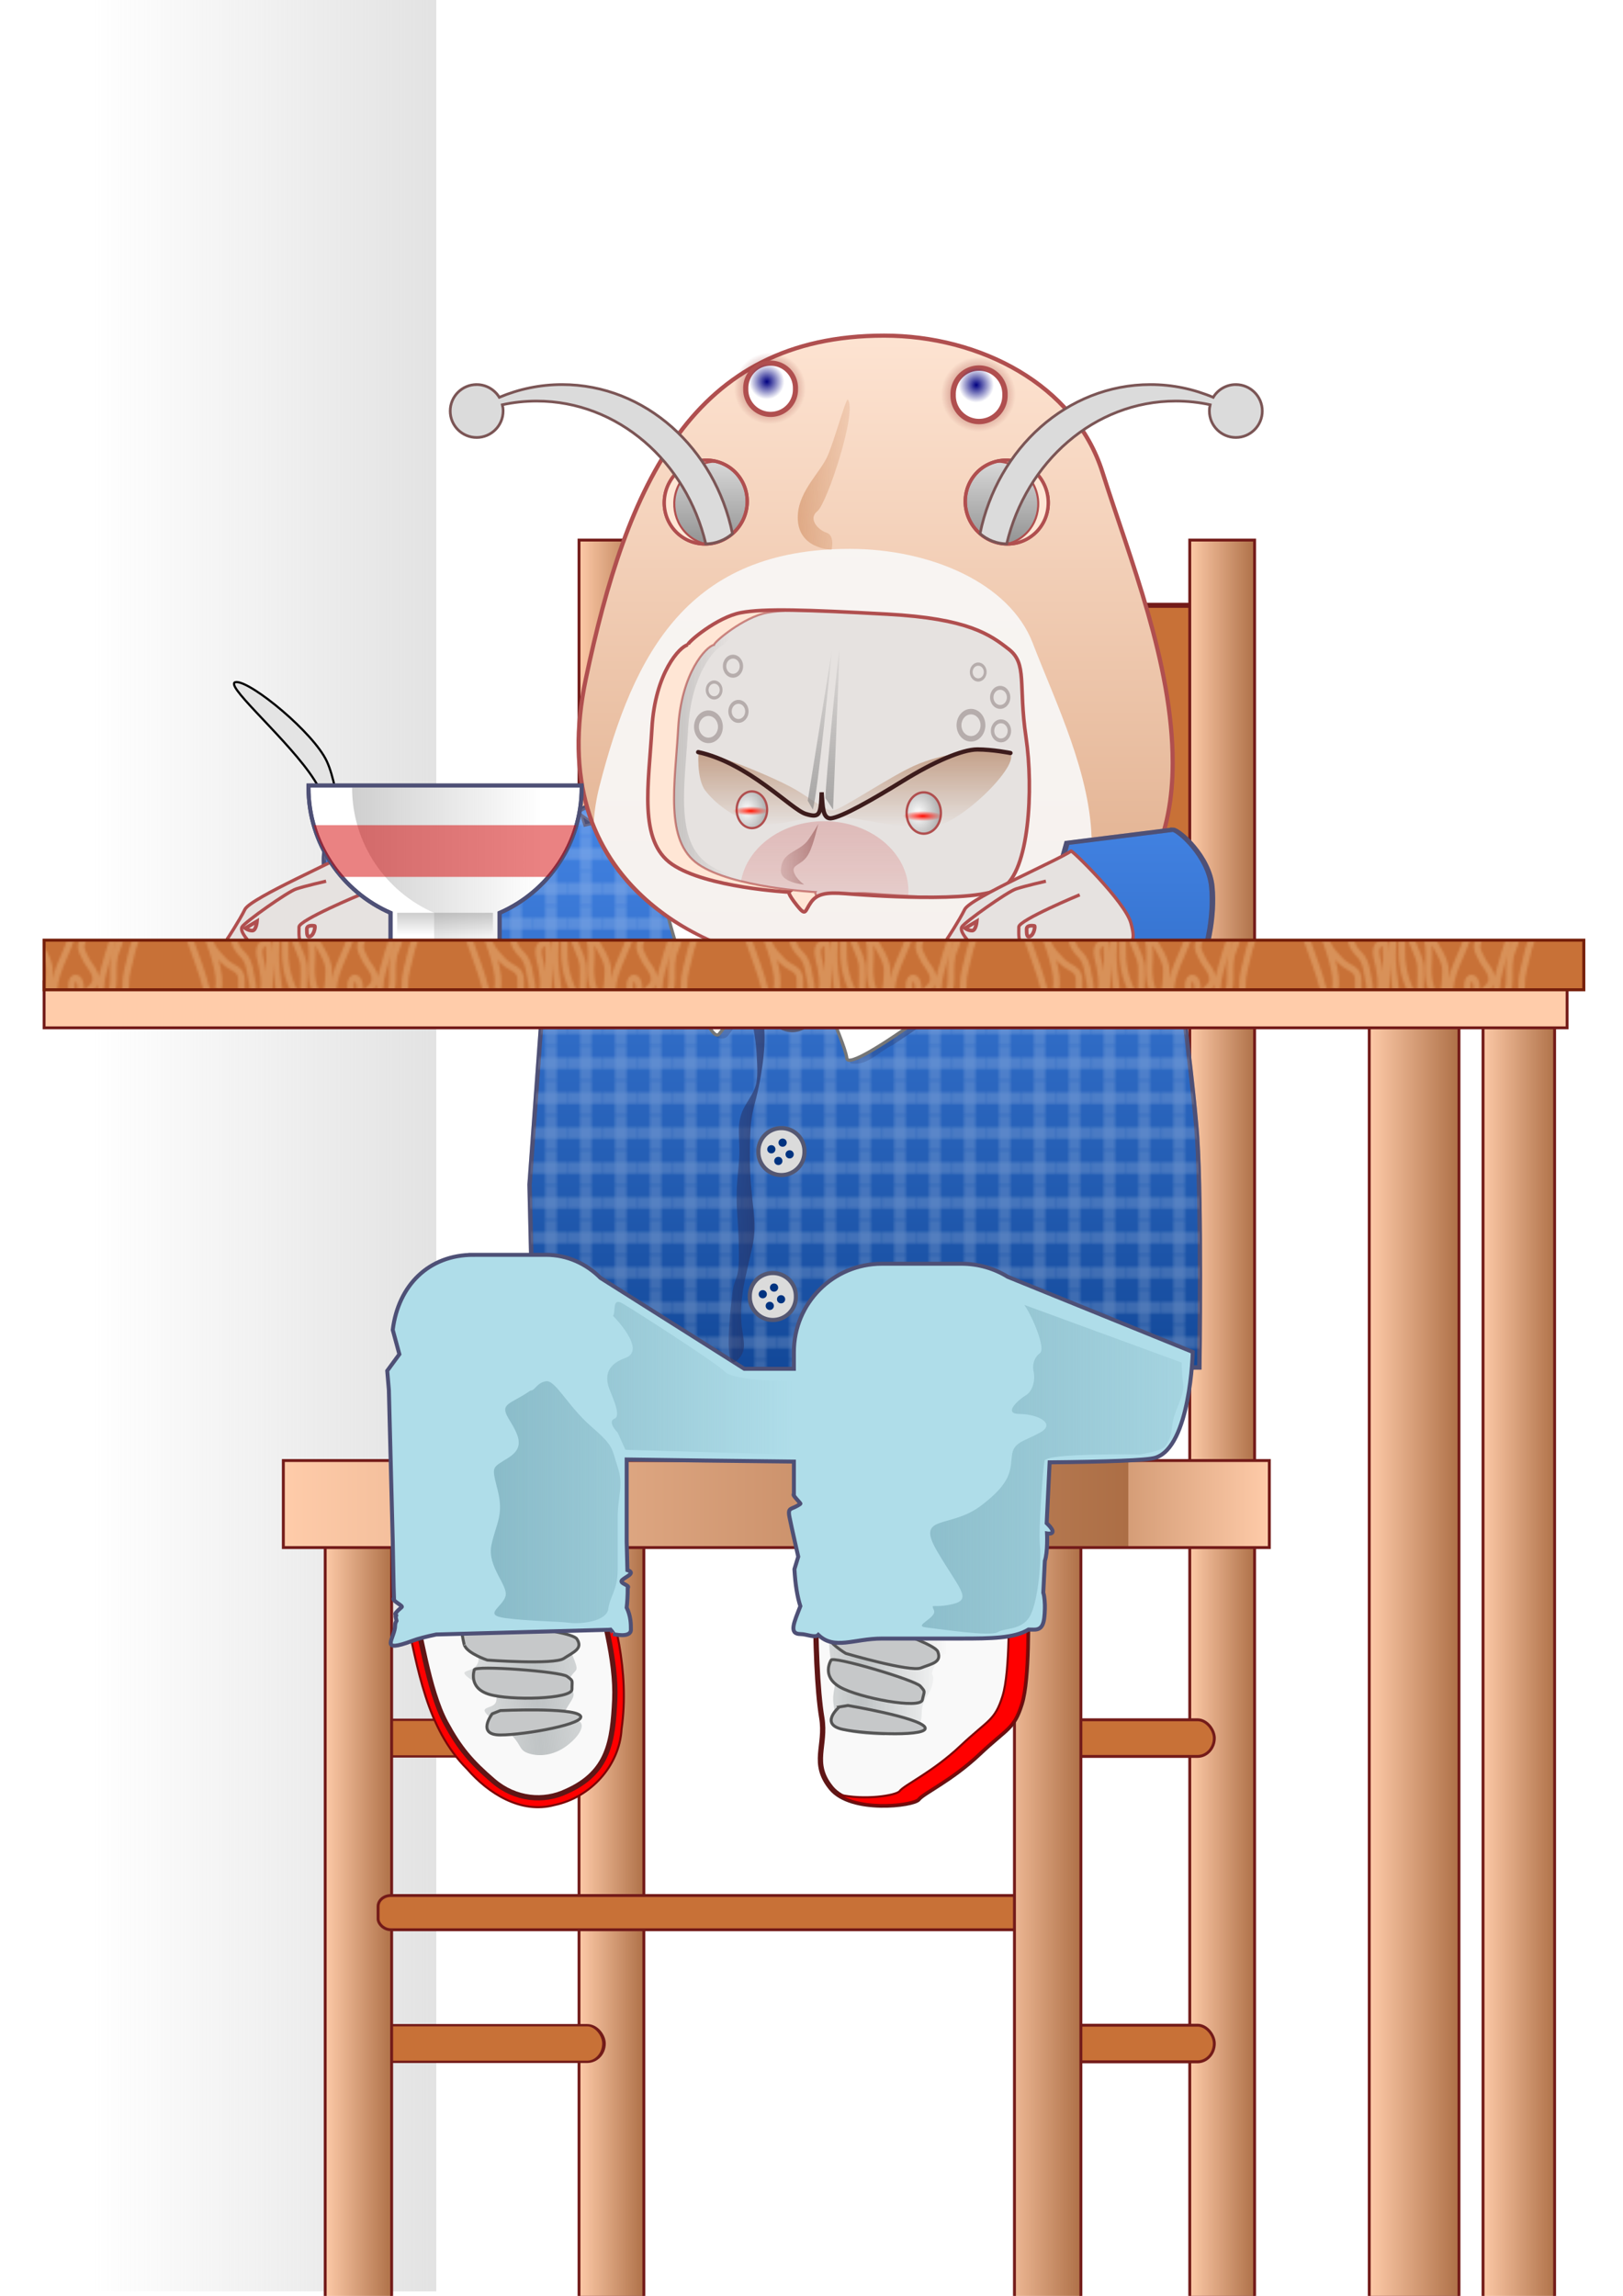 <?xml version="1.0" encoding="UTF-8"?>
<svg viewBox="0 0 744.09 1052.4" xmlns="http://www.w3.org/2000/svg" xmlns:xlink="http://www.w3.org/1999/xlink">
<defs>
<pattern id="s" xlink:href="#t" patternTransform="translate(-842.11 211.89)"/>
<pattern id="t" xlink:href="#v" patternTransform="translate(-88.538 207.85)"/>
<pattern id="u" xlink:href="#x" patternTransform="translate(-589.58 497.33)"/>
<pattern id="v" xlink:href="#y" patternTransform="matrix(.804 0 0 1.006 90.609 270.9)"/>
<pattern id="w" xlink:href="#m" patternTransform="matrix(.791 0 0 1 -355.57 600.18)"/>
<pattern id="x" xlink:href="#n" patternTransform="translate(169.71 556.14)"/>
<pattern id="y" xlink:href="#o" patternTransform="matrix(.804 0 0 1.006 86.017 207.69)"/>
<linearGradient id="a">
<stop stop-color="#fca" offset="0"/>
<stop stop-color="#ad6f46" offset="1"/>
</linearGradient>
<linearGradient id="f">
<stop stop-color="#99a0a2" stop-opacity="0" offset="0"/>
<stop stop-color="#99a0a2" offset=".5"/>
<stop stop-color="#99a0a2" stop-opacity="0" offset="1"/>
</linearGradient>
<linearGradient id="g">
<stop stop-color="#77aab8" offset="0"/>
<stop stop-color="#77aab8" stop-opacity="0" offset="1"/>
</linearGradient>
<pattern id="m" xlink:href="#e" patternTransform="matrix(.791 0 0 1 235.69 533.29)"/>
<pattern id="n" xlink:href="#e" patternTransform="translate(163.99 493.29)"/>
<pattern id="e" xlink:href="#p" patternTransform="translate(163.99 533.29)"/>
<pattern id="p" xlink:href="#q" patternTransform="translate(163.99 493.29)"/>
<linearGradient id="h">
<stop stop-color="#59f" offset="0"/>
<stop stop-color="#00327d" offset="1"/>
</linearGradient>
<pattern id="q" xlink:href="#r" patternTransform="translate(163.99 522.58)"/>
<linearGradient id="j">
<stop stop-color="#7f7f7f" offset="0"/>
<stop stop-color="#7f7f7f" stop-opacity="0" offset="1"/>
</linearGradient>
<pattern id="r" width="15.858" height="15.858" patternTransform="translate(163.99 522.58)" patternUnits="userSpaceOnUse">
<g transform="matrix(.529 0 0 .529 -66.211 -245.62)">
<rect x="125.26" y="474.66" width="30" height="10" color="black" fill="#fff" fill-opacity=".903" fill-rule="evenodd" opacity=".6"/>
<rect transform="rotate(90)" x="464.66" y="-145.26" width="30" height="10" color="black" fill="#fff" fill-opacity=".903" fill-rule="evenodd" opacity=".6"/>
</g>
</pattern>
<pattern id="o" width="127.352" height="89.773" patternTransform="matrix(.804 0 0 1.006 134.24 207.69)" patternUnits="userSpaceOnUse">
<path d="m27.929 63.643c1.938-6.227-3.289-20.365-7.143-30-3.303-8.257-10.176-12.867-7.857-22.143 0.82-3.283 6.343 3.402 7.857 6.429 2.177 4.353 2.143 11.516 2.143 16.428 0 7.584 2.757 11.329 7.857 16.429 3.564 3.564 7.857 3.18 7.857 8.571v11.429c0 2.412-6.049 5-8.572 5-3.971 0-7.074-10.44-7.857-13.572-1.694-6.778-4.18-12.539-6.428-19.285-1.777-5.33-4.044-9.869-5.715-15.715-2.459-8.607-8.571-10.402-8.571-20 0-3.955 8.163-5.714 11.429-5.714 7.219 0 10.225 8.796 14.285 12.857 5.961 5.96 7.857 12.745 7.857 20.714 0 6.771 0.203 8.774 4.286 12.858 3.294 3.294 3.287 8.861 4.286 12.857 1.216 4.866-2.95 8.975 3.571 5.714 3.751-1.875 0.68-14.425 0-17.143-1.233-4.932 0.635-7.143 3.572-7.143 0.931 0 0.714 13.426 0.714 15 0 5.411-0.21 10.126-1.429 15-1.499 5.997 6.429 8.901 6.429 0.715 0-8.605-2.143-16.336-2.143-25 0-6.076 1.645-14.07-2.857-18.572-3.03-3.03-7.143 1.365-7.143 4.286 0 8.306-3.571 3.701-3.571-2.143v-3.571c0-5.191 3.454-8.364 7.143-9.286 6.889-1.723 10.714 2.093 10.714 8.571v19.286c0 8.486 2.356 14.713 5.714 21.429 3.618 7.235 2.857-13.153 2.857-14.286 0-6.522-7.778-15.02-2.143-16.429 7.667-1.916 5.715 13.359 5.715 17.143 0 7.353 2.215 12.609 5.714 17.857 0.064 0.097 2.143-9.436 2.143-17.143 0-4.998-4.013-10.168-6.429-15-4.107-8.213 5.124-16.241 10.715-20.714 5.179-4.143 6.341 13.506 6.428 14.286 0.985 8.866-8.571 19.898-8.571 30.714v20c0 10.544 8.031-3.185 8.571-6.428 0.907-5.441-0.714-10.6-0.714-15.715 0-5.577 4.286-4.728 4.286 0.715 0 5.705 0.442 4.557 5 0 4.771-4.774-0.897-9.65-2.143-12.143-2.45-4.9-3.697-6.178-1.429-10.715 2.466-4.931 4.612-5.325 8.573-9.285 4.65-4.652 5.71 0.357 5.71 4.285 0 4.751-2.59 10.355-3.57 14.286-0.97 3.885-2.86 9.045-2.86 12.857 0 3.263-5.056 8.587 0.72 7.143 4.38-1.096 5-7.242 5-10.714 0-4.76-0.26-8.648 1.43-12.857 1.68-4.216 2.14-5.961 2.14-10.715 0-6.725 7.5-12.356 13.57-13.571 3.08-0.616-3.93 12.98-4.28 13.571-3.64 6.058-4.85 13.676-6.43 20-1.86 7.419 1.08 8.914-4.29 14.286" fill="none" stroke="#fcd69f" stroke-opacity=".32" stroke-width="3"/>
</pattern>
<radialGradient id="d" cx="432.5" cy="251.29" r="8.214" gradientUnits="userSpaceOnUse">
<stop stop-color="#912c2c" offset="0"/>
<stop stop-color="#912c2c" stop-opacity="0" offset="1"/>
</radialGradient>
<radialGradient id="c" cx="346.23" cy="241.46" r="4.798" gradientUnits="userSpaceOnUse">
<stop stop-color="navy" offset="0"/>
<stop stop-color="navy" stop-opacity="0" offset="1"/>
</radialGradient>
<radialGradient id="b" cx="326.32" cy="433.26" r="6.071" gradientTransform="matrix(1.208 0 0 1.539 -67.997 -233.37)" gradientUnits="userSpaceOnUse">
<stop stop-color="#fff" offset="0"/>
<stop stop-color="#b3b3b3" offset="1"/>
</radialGradient>
<radialGradient id="l" cx="328.43" cy="433.52" r="4.419" gradientTransform="matrix(1 0 0 .2 0 346.81)" gradientUnits="userSpaceOnUse">
<stop stop-color="#ff1300" offset="0"/>
<stop stop-color="#ff1300" stop-opacity="0" offset="1"/>
</radialGradient>
<linearGradient id="ax" x1="120.52" x2="274.25" y1="460.67" y2="460.67" gradientUnits="userSpaceOnUse">
<stop stop-color="#aaa" offset="0"/>
<stop stop-color="#aaa" stop-opacity="0" offset="1"/>
</linearGradient>
<linearGradient id="aw" x1="216.93" x2="216.93" y1="483.14" y2="493" gradientTransform="matrix(1.036 0 0 1.036 -8.207 -17.472)" gradientUnits="userSpaceOnUse">
<stop stop-color="#7f7f7f" offset="0"/>
<stop stop-color="#7f7f7f" stop-opacity="0" offset="1"/>
</linearGradient>
<radialGradient id="k" cx="328.43" cy="433.52" r="4.419" gradientTransform="matrix(1 0 0 .2 0 346.81)" gradientUnits="userSpaceOnUse">
<stop stop-color="#ff0b00" offset="0"/>
<stop stop-color="#ff0b00" stop-opacity="0" offset="1"/>
</radialGradient>
<linearGradient id="av" x1="390.94" x2="390.94" y1="370.51" y2="818.41" gradientTransform="translate(0 -29.294)" gradientUnits="userSpaceOnUse" xlink:href="#h"/>
<linearGradient id="au" x1="488.09" x2="29.104" y1="527.08" y2="527.08" gradientTransform="matrix(.832 0 0 1 .34 0)" gradientUnits="userSpaceOnUse">
<stop stop-color="#bababa" offset="0"/>
<stop stop-color="#bababa" stop-opacity="0" offset="1"/>
</linearGradient>
<linearGradient id="at" x1="144.7" x2="350.71" y1="735.33" y2="735.33" gradientTransform="translate(-5.714 -62.857)" gradientUnits="userSpaceOnUse" xlink:href="#g"/>
<linearGradient id="as" x1="296.84" x2="583.57" y1="738.41" y2="738.41" gradientTransform="translate(-5.714 -62.857)" gradientUnits="userSpaceOnUse" xlink:href="#g"/>
<linearGradient id="ar" x1="317.63" x2="388.96" y1="287.78" y2="292.32" gradientTransform="translate(-5.462 -72.706)" gradientUnits="userSpaceOnUse">
<stop stop-color="#a40" offset="0"/>
<stop stop-color="#a40" stop-opacity="0" offset="1"/>
</linearGradient>
<linearGradient id="aq" x1="353.81" x2="356.84" y1="478.24" y2="359.04" gradientTransform="matrix(1.149 0 0 1.149 -50.5 -124.38)" gradientUnits="userSpaceOnUse" xlink:href="#j"/>
<linearGradient id="ap" x1="387.28" x2="333.04" y1="452.99" y2="450.84" gradientTransform="matrix(1.149 0 0 1.149 -50.5 -124.38)" gradientUnits="userSpaceOnUse">
<stop stop-color="#6c1c1c" offset="0"/>
<stop stop-color="#6c1c1c" stop-opacity="0" offset="1"/>
</linearGradient>
<linearGradient id="ao" x1="346.38" x2="346.38" y1="375.51" y2="438.76" gradientTransform="matrix(1.149 0 0 1.149 -38.193 -122.73)" gradientUnits="userSpaceOnUse">
<stop stop-color="#a05a2c" offset="0"/>
<stop stop-color="#a05a2c" stop-opacity="0" offset="1"/>
</linearGradient>
<linearGradient id="an" x1="360.34" x2="360.34" y1="372.7" y2="494.85" gradientTransform="matrix(1.149 0 0 1.149 -50.5 -124.38)" gradientUnits="userSpaceOnUse">
<stop stop-color="#776161" stop-opacity=".468" offset="0"/>
<stop stop-color="red" stop-opacity="0" offset="1"/>
</linearGradient>
<linearGradient id="am" x1="252.97" x2="325.57" y1="387.31" y2="387.31" gradientTransform="matrix(1.151 0 0 .756 -57.796 57.929)" gradientUnits="userSpaceOnUse" xlink:href="#j"/>
<linearGradient id="al" x1="418.02" x2="418.02" y1="206.5" y2="510.65" gradientTransform="translate(-5.714 -62.857)" gradientUnits="userSpaceOnUse">
<stop stop-color="#ffe6d5" offset="0"/>
<stop stop-color="#deaa87" offset="1"/>
</linearGradient>
<linearGradient id="ak" x1="370.18" x2="359.61" y1="487.84" y2="568.14" gradientTransform="translate(-3.714 -66.152)" gradientUnits="userSpaceOnUse">
<stop stop-color="#282f5e" offset="0"/>
<stop stop-color="#282f5e" stop-opacity="0" offset="1"/>
</linearGradient>
<linearGradient id="aj" x1="355.94" x2="300.02" y1="617.81" y2="617.81" gradientTransform="matrix(1 0 0 1.045 -5.714 -124.55)" gradientUnits="userSpaceOnUse">
<stop stop-color="#282f5e" offset="0"/>
<stop stop-color="#282f5e" stop-opacity="0" offset="1"/>
</linearGradient>
<linearGradient id="ai" x1="335.66" x2="411.49" y1="829.97" y2="829.97" gradientTransform="matrix(1.044 0 0 1.044 -13.366 -96.695)" gradientUnits="userSpaceOnUse" xlink:href="#f" spreadMethod="repeat"/>
<linearGradient id="ah" x1="170.29" x2="290.36" y1="831.17" y2="821.88" gradientTransform="matrix(1.044 0 0 1.044 -13.366 -96.695)" gradientUnits="userSpaceOnUse" xlink:href="#f" spreadMethod="repeat"/>
<linearGradient id="ag" x1="390.94" x2="390.94" y1="370.51" y2="818.41" gradientTransform="translate(-5.714 -92.152)" gradientUnits="userSpaceOnUse" xlink:href="#h"/>
<linearGradient id="af" x1="116.18" x2="570.73" y1="753.36" y2="753.36" gradientTransform="translate(-5.714 -61.847)" gradientUnits="userSpaceOnUse">
<stop stop-color="#fca" offset="0"/>
<stop stop-color="#ac6e45" offset=".855"/>
<stop stop-color="#d59d77" offset=".855"/>
<stop stop-color="#fca" offset="1"/>
</linearGradient>
<linearGradient id="ae" x1="531.88" x2="563.83" y1="715.22" y2="715.22" gradientTransform="matrix(1.104 0 0 .725 73.306 244.28)" gradientUnits="userSpaceOnUse" xlink:href="#a"/>
<linearGradient id="ad" x1="485.15" x2="523.61" y1="715.22" y2="715.22" gradientTransform="matrix(1.104 0 0 .725 73.306 244.28)" gradientUnits="userSpaceOnUse" xlink:href="#a"/>
<linearGradient id="ac" x1="156.99" x2="185.11" y1="742.79" y2="742.79" gradientTransform="matrix(1.104 0 0 .725 73.306 244.28)" gradientUnits="userSpaceOnUse" xlink:href="#a"/>
<linearGradient id="ab" x1="330.02" x2="366.62" y1="715.22" y2="715.22" gradientTransform="matrix(1.104 0 0 .725 73.306 244.28)" gradientUnits="userSpaceOnUse" xlink:href="#a"/>
<linearGradient id="aa" x1="410.47" x2="438.76" y1="715.22" y2="715.22" gradientTransform="matrix(1.104 0 0 .725 73.306 244.28)" gradientUnits="userSpaceOnUse" xlink:href="#a"/>
<linearGradient id="z" x1="51.579" x2="80.37" y1="715.22" y2="715.22" gradientTransform="matrix(1.104 0 0 .725 73.306 244.28)" gradientUnits="userSpaceOnUse" xlink:href="#a"/>
<linearGradient id="i" x1="456.99" x2="435.65" y1="322.12" y2="285.15" gradientUnits="userSpaceOnUse">
<stop stop-color="#dbdbdb" offset="0"/>
<stop stop-color="#8c8c8c" offset="1"/>
</linearGradient>
</defs>
<g transform="translate(18.183 -2.081)">
<rect x="2.02" y="1.804" width="179.81" height="1050.6" color="black" fill="url(#au)" fill-rule="evenodd"/>
<rect x="261.47" y="279.55" width="278.48" height="114.2" color="black" fill="#c87137" fill-rule="evenodd" stroke="#731b19" stroke-width="2.312"/>
<path d="m661.74 470.96h32.81v584.24h-32.81v-584.24z" color="black" fill="url(#ae)" fill-rule="evenodd" stroke="#731b19" stroke-width="1.325"/>
<rect x="247.28" y="249.65" width="29.72" height="805.43" color="black" fill="url(#ac)" fill-rule="evenodd" stroke="#731b19" stroke-width="1.325"/>
<rect x="527.28" y="249.65" width="29.72" height="805.43" color="black" fill="url(#aa)" fill-rule="evenodd" stroke="#731b19" stroke-width="1.325"/>
<g transform="matrix(1.548 0 0 1 -583.78 -62.857)" color="black" fill="#c87137" fill-rule="evenodd" stroke="#731b19" stroke-width="1.065">
<rect x="471.64" y="853.25" width="72.617" height="16.799" rx="4.984" ry="8.4" color="black"/>
<rect x="471.64" y="993.25" width="72.617" height="16.799" rx="4.984" ry="8.4" color="black"/>
</g>
<rect x="130.91" y="704.99" width="30.459" height="350.46" color="black" fill="url(#z)" fill-rule="evenodd" stroke="#731b19" stroke-width="1.325"/>
<rect x="155.16" y="870.95" width="302.83" height="15.689" rx="5.852" ry="4.992" color="black" fill="#c87137" fill-rule="evenodd" stroke="#731b19" stroke-width="1.325"/>
<rect x="465.93" y="790.39" width="72.617" height="16.799" rx="7.717" ry="8.4" color="black" fill="#c87137" fill-rule="evenodd" stroke="#731b19" stroke-width="1.325"/>
<rect x="465.93" y="930.39" width="72.617" height="16.799" rx="7.717" ry="8.4" color="black" fill="#c87137" fill-rule="evenodd" stroke="#731b19" stroke-width="1.325"/>
<rect x="446.91" y="704.99" width="30.459" height="350.46" color="black" fill="url(#ab)" fill-rule="evenodd" stroke="#731b19" stroke-width="1.325"/>
<rect x="111.72" y="671.56" width="452.04" height="39.896" color="black" fill="url(#af)" fill-rule="evenodd" stroke="#731b19" stroke-width="1.325"/>
<g transform="translate(-5.714 -62.857)" fill-rule="evenodd">
<path d="m361.43 798.79c0 17.86 0.71 40.72 2.86 53.57 2.14 12.86-5 20.72 4.28 32.15 9.29 11.42 37.86 7.85 40 5 2.14-2.86 15-8.58 27.86-20.72s15.71-11.43 19.28-22.86c3.58-11.42 2.86-41.42 2.86-47.14 0-5.71 13.57-16.43-12.14-25-25.72-8.57-79.29 1.43-79.29 5s-5.71 20-5.71 20z" color="black" fill="#f9f9f9" stroke="#5f1616" stroke-width="2.421"/>
<path d="m445.91 773.62c14.38 7.85 4.09 16.62 4.09 21.6 0 5.71 0.73 35.73-2.84 47.16-3.58 11.42-6.46 10.7-19.32 22.84-12.85 12.14-25.7 17.86-27.84 20.72-1.52 2.02-16.32 4.39-28.12 1.53 11.4 7.75 34.75 4.6 36.68 2.03 2.15-2.86 15.02-8.58 27.88-20.72 12.85-12.14 15.71-11.41 19.28-22.84s2.84-41.44 2.84-47.16c0-5.71 13.59-16.43-12.12-25-0.17-0.06-0.36-0.1-0.53-0.16z" color="black" fill="red" stroke="#7d0707" stroke-width=".958px"/>
</g>
<path d="m507.44 358.17-249.5 10.1-9.81 4.9-0.28-0.87s-71.72-1.01-80.81 0c-9.1 1.01-30.33 10.12-35.38 17.19s5.59 46.56 5.59 46.56 80.68 0.77 95.25 0.06l-7.9 108.94 2.03 85.84 305.06-2s1.02-74.76-1-105.06-13.15-109.1-13.15-118.19v-21.22s-8.07-6.07-8.07-11.12-2.03-15.13-2.03-15.13zm-258.25 18.57 3.69 2.62s-1.2 0.16-2.72 0.56l-0.97-3.18z" fill="url(#ag)" fill-rule="evenodd" stroke="#4e5076" stroke-width="2"/>
<path d="m507.44 358.17-249.5 10.1-9.81 4.9-0.28-0.87s-71.72-1.01-80.81 0c-9.1 1.01-30.33 10.12-35.38 17.19s5.59 46.56 5.59 46.56 80.68 0.77 95.25 0.06l-7.9 108.94 2.03 85.84 305.06-2s1.02-74.76-1-105.06-13.15-109.1-13.15-118.19v-21.22s-8.07-6.07-8.07-11.12-2.03-15.13-2.03-15.13zm-258.25 18.57 3.69 2.62s-1.2 0.16-2.72 0.56l-0.97-3.18z" fill="url(#u)" fill-rule="evenodd" opacity=".3" stroke="#4e5076" stroke-width="2"/>
<path d="m225.41 697.41c-21.22 3.7-37.72 18.91-53.99 31.93-3.56 3.15-6.55 7.65-3.72 12.4 5.75 24.8 9.41 52.47 28.36 71.26 9.62 11.09 24.49 20.62 39.92 16.48 16.4-3.41 29.88-17.85 30.79-34.83 3.76-25.96-3.01-52.52-11.46-76.93-5.46-11.31-16.84-20.63-29.9-20.31z" fill="red" fill-rule="evenodd" stroke="#7d0707" stroke-width=".958px"/>
<path d="m170.71 736.61c3.88 12.59 7.24 39.96 15.49 55.19 6.3 11.62 11.62 17.91 21.79 26.62 10.16 8.72 23.23 9.68 33.4 4.84 19.56-8.64 21.35-23.03 22.27-42.11 0.82-17.89-5.67-41.1-10.65-58.58-1.94-3.39-6.78-17.42-23.72-20.81-16.95-3.39-59.06 32.92-58.58 34.85z" fill="#f9f9f9" fill-rule="evenodd" stroke="#5f1616" stroke-width="2.421"/>
<path d="m194.8 754.08c4.1 6.35 8.2 7.09 5.59 11.2-2.61 4.1-10.44 1.49-1.49 7.46s11.19 4.1 10.44 8.95c-0.74 4.85-11.93 1.12 0.38 10.07 12.31 8.96 8.95 11.94 13.8 13.81 4.85 1.86 11.94 1.49 18.28-3.36s7.83-9.33 5.97-10.82c-1.87-1.49-8.96-1.49-6.34-5.97 2.61-4.48 4.1-5.59 2.98-8.21-1.12-2.61-4.1-0.74-1.49-5.59s4.47-2.61 2.24-8.58c-2.24-5.97-3.73-5.22-3.73-12.69 0-7.46 8.2-11.19-3.36-13.05-11.57-1.87-42.9-1.12-42.9 4.1s0 11.57-0.37 12.68z" fill="url(#ah)" fill-rule="evenodd" opacity=".6"/>
<path d="m194.8 756.32c1.49 3.73 10.44 6.72 10.44 6.72s30.59 2.24 35.07-0.75c4.47-2.98 8.95-4.47 5.97-8.95-2.99-4.48-52.98-8.95-52.98-5.97s1.5 9.7 1.5 8.95zm4.47 11.19s-2.98 8.21 6.72 11.2c9.7 2.98 38.05 2.23 38.05-2.24 0-4.48 0.74-3.73-2.24-5.97-2.99-2.24-42.53-5.22-42.53-2.99zm8.21 20.15s-7.46 9.7 3.73 9.7 40.29-5.22 36.56-8.95c-3.73-3.74-36.56-2.24-36.56-2.24l-3.73 1.49z" fill="#c6c8c9" fill-rule="evenodd" stroke="#555" stroke-width="1.358"/>
<path d="m361.98 755.15s0 7.07 2.02 13.13-1.01 9.09 0 15.15 0 4.04 1.01 9.1c1.01 5.05 22.23 5.05 22.23 5.05s3.03-2.02 8.08-2.02 9.09-1.01 9.09-8.09c0-7.07 4.04-8.08 5.05-14.14s-2.02-1.01 1.01-8.08 8.08-3.03 5.05-10.1 6.06-11.11-10.1-12.12-38.39 4.04-38.39 4.04l-5.05 8.08z" color="black" fill="url(#ai)" fill-rule="evenodd" opacity=".6"/>
<path d="m360.79 751.22c0.68 3.96 8.8 8.76 8.8 8.76s29.43 8.63 34.44 6.66c5-1.98 9.69-2.5 7.72-7.5-1.98-5-49.9-19.91-50.53-16.99s-0.58 9.8-0.43 9.07zm2.02 11.88s-4.64 7.4 4.21 12.36c8.86 4.95 36.73 10.2 37.67 5.82s1.52-3.49-0.93-6.31c-2.45-2.81-40.47-14.06-40.95-11.87zm3.79 21.42s-9.34 7.91 1.6 10.27 40.49 3.38 37.62-1.06c-2.86-4.43-35.26-9.88-35.26-9.88l-3.96 0.67z" fill="#c6c8c9" fill-rule="evenodd" stroke="#555" stroke-width="1.358"/>
<path d="m198.85 577.27c-20.49 0-34.45 14.02-36.97 34.4l3.03 11.16-5.56 7.59 0.75 8.85 1.78 69.47c0.27 11.28 0.3 19.62 0.56 25.84-1.53 0.94 4.28 3.54 3.57 4.14-5.51 4.73-1.34 2.78-2.82 4.39 0.12 0.7 0.26 1.35 0.41 1.94-0.4 0.68-0.63 1.37-0.63 2.03 0 6.06-8.07 13.12 8.1 7.06 2.56-0.96 6.32-1.91 10.72-2.84l78.21-2.13c0.62 0 1.21-0.02 1.75-0.09 1.03 1.17 1.58 2.03 1.22 2.03 0 0 8.1 2.01 8.1-2.03 0-2.62-0.02-6.08-1.94-10.12 0.31-2.5 0.46-5.5 0.47-9 1.39-1.26-4.14-2.03-2.57-3.59 1.51-1.51 6.57-3.25 2.44-4.57-0.09-3.94-0.22-8.16-0.34-13.06v-37.66c21.77 0.32 48.43 0.68 76.66 0.97v15c-1.05 0.1 3.25 4.14 3 4.33-4.04 3.03-6.01 1.15-5 6.2s4 18.04 4 18.04l-1.75 5.74c0.4 7.09 1.32 12.64 2.71 16.97-2.83 7.35-5.52 12.78 0.1 12.78 2.76 0 6.62 1.92 8.12 0.37 7.39 7.11 16.33 1.69 29.22 1.69h36.44c13.47 0 24.26-0.13 30.72-4.12 1.06 0.02 2.2 0.03 2.56 0.03 4.04 0 4.76-3.09 4.95-9.62 0.06-2.02-0.13-5.63-0.73-7.32l0.72-14.56c1.39-4.03 1.01-12.59 1.01-12.59s5.84 1.03-0.17-4.72l1.35-27.88c25.99-0.26 44.58-0.89 48.43-2.09 16.17-5.05 17.19-48.5 17.19-48.5l-84.81-34.44c-6.17-3.8-13.42-6-21.22-6h-36.44c-22.4 0-40.4 18.04-40.4 40.44v7.72h-22.72l-65.94-41.66c-6.57-6.57-15.32-10.59-24.97-10.59h-33.31z" color="black" fill="#afdde9" fill-rule="evenodd" stroke="#4e5076" stroke-width="1.823"/>
<path d="m343.8 415.74s-12.12 35.89-12.12 46.45 2.02 14.78-1.01 32.73c-3.03 17.94-5.05 13.72-5.05 36.94 0 23.23 4.04 28.51 1.01 42.23-3.03 13.73-5.05 20.06-5.05 30.62 0 10.55 4.04 15.83-2.03 21.11-6.06 5.28-3.03-22.17-2.02-30.61 1.01-8.45 3.03-5.28 3.03-17.95s-1.01-19-1.01-25.34c0-6.33 0-5.28 1.01-16.89 1.02-11.61-2.02-17.95 3.04-26.39 5.05-8.45 6.06-8.45 5.05-24.28-1.01-15.84-6.06-22.17-1.01-32.73 5.05-10.55 4.04-10.55 6.06-19s10.1-16.89 10.1-16.89z" fill="url(#aj)" fill-rule="evenodd"/>
<path d="m286.38 410.38c2.45 22.44 11.38 43.7 21 63.97 1.52 3.42 6.45 5.67 8.81 1.69 4.87-6.57 9.82-13.16 15.01-19.56 4.77-6.58 9.88-13.27 17.24-17.16 5.73 3.98 5.73 11.78 9.57 17.19 5.19 10.67 8.75 22.49 13.71 32.96 7.44 1.64 13.14-5.49 19.42-8.39 19.36-12.82 38.5-26.24 55.58-41.98 0.08-5.4-7.94-5.15-11.75-6.41-48.67-10.67-98.66-14.53-147.53-23.56-1.46-0.73-1.32-0.5-1.06 1.25z" fill="url(#ak)" fill-rule="evenodd"/>
<path d="m286.22 411.43c0 11.12 20.2 70.71 25.25 64.65s25.26-34.34 31.32-37.37 8.08 2.02 8.08 2.02 18.18 38.38 19.19 46.47c1.01 8.08 66.67-42.43 72.73-48.49s-153.54-25.26-156.57-27.28z" fill="#fff" fill-rule="evenodd" stroke="#767676" stroke-width="1.5"/>
<path d="m519.45 351.72c0 66.84-45.1 96.07-133.02 96.07-87.93 0-155.27-43.41-136.05-134.45 18.8-89.12 48.84-157.41 136.76-157.41 43.97 0 87.41 22.52 100.08 62.49 12.54 39.57 32.23 87.76 32.23 133.3z" color="black" fill="url(#al)" fill-rule="evenodd" stroke="#b04f4f" stroke-width="1.914"/>
<path d="m371.38 253.67c-73.73 0-98.95 47.21-114.72 108.8-1.44 5.62-2.27 10.96-2.59 16.06 18.22 46.68 70.15 69.27 132.37 69.27 26.85 0 49.68-2.86 68.47-8.76 18.18-10.83 27.41-27.25 27.41-50.04 0-31.47-16.52-64.79-27.03-92.14-10.63-27.62-47.04-43.19-83.91-43.19z" color="black" fill="#f9f9f9" fill-opacity=".903" fill-rule="evenodd"/>
<g transform="translate(-10 -62.857)" fill-rule="evenodd">
<g transform="translate(-91.429 -17.857)">
<path transform="matrix(2.005 0 0 2.005 -430.91 -243.01)" d="m440.71 251.29a8.214 8.214 0 1 1-16.42 0 8.214 8.214 0 1 1 16.42 0z" color="black" fill="url(#d)"/>
<path transform="matrix(1.387 0 0 1.387 -163.33 -87.539)" d="m440.71 251.29a8.214 8.214 0 1 1-16.42 0 8.214 8.214 0 1 1 16.42 0z" color="black" fill="#fff" stroke="#b04f4f" stroke-width="1.7"/>
</g>
<path transform="matrix(1.684 0 0 1.684 -239.67 -166.73)" d="m351.03 241.46a4.798 4.798 0 1 1-9.6 0 4.798 4.798 0 1 1 9.6 0z" color="black" fill="url(#c)"/>
</g>
<g transform="translate(1.429 -62.857)" fill-rule="evenodd">
<g transform="matrix(1.043 0 0 1.043 -26.067 -26.314)">
<path transform="matrix(2.005 0 0 2.005 -430.91 -243.01)" d="m440.71 251.29a8.214 8.214 0 1 1-16.42 0 8.214 8.214 0 1 1 16.42 0z" color="black" fill="url(#d)"/>
<path transform="matrix(1.387 0 0 1.387 -163.33 -87.539)" d="m440.71 251.29a8.214 8.214 0 1 1-16.42 0 8.214 8.214 0 1 1 16.42 0z" color="black" fill="#fff" stroke="#b04f4f" stroke-width="1.7"/>
</g>
<path transform="matrix(1.684 0 0 1.684 -155.07 -165.21)" d="m351.03 241.46a4.798 4.798 0 1 1-9.6 0 4.798 4.798 0 1 1 9.6 0z" color="black" fill="url(#c)"/>
</g>
<path d="m297.14 297.68c-3.57 0.67-15 12.74-16.43 38.23-1.43 25.48-6.43 51.64 9.29 62.37s53.58 12.74 53.58 12.74-0.71 0.67 3.58 6.04c4.28 5.36 3.57 2.68 6.43-1.34 2.86-4.03 7.14-4.7 15.72-4.03 8.57 0.67 60.01 4.7 72.16-2.68s14.29-44.93 10.72-69.08c-3.57-24.14 0.71-33.53-7.86-40.24-8.57-6.7-18.58-14.08-55.73-16.09-37.16-2.02-56.45-2.69-67.16-0.67-10.72 2.01-24.3 13.41-24.3 14.75z" fill="#e6e2e0" fill-rule="evenodd"/>
<path d="m345.8 281.71c-8.75-0.04-15.06 0.35-19.75 1.23-10.72 2.01-24.29 13.39-24.29 14.73-3.57 0.67-15.01 12.74-16.44 38.23-1.43 25.48-6.44 51.65 9.28 62.38s53.58 12.73 53.58 12.73-0.69 0.68 3.59 6.05c4.29 5.36 3.55 2.67 6.41-1.35 0.79-1.11 1.69-1.94 2.75-2.58-1.03-1.76-0.75-2.12-0.75-2.12s-37.86-2-53.58-12.73-10.71-36.9-9.28-62.38c1.43-25.49 12.87-37.56 16.44-38.23 0-1.34 13.57-12.72 24.29-14.73 3.35-0.63 7.54-1 12.85-1.15-1.76-0.03-3.51-0.08-5.1-0.08zm34.45 129.77c-1.48 0.03-2.78 0.15-3.94 0.38 7.24 0.55 25.14 1.81 41.61 1.47-14.44-0.26-27.98-1.33-32.01-1.64-2.14-0.17-4.01-0.24-5.66-0.21z" fill="url(#am)" fill-rule="evenodd"/>
<path d="m359.72 378.5c-20.38 0-37.08 13.22-38.48 29.94 12.06 2.03 22.33 2.58 22.33 2.58s-0.7 0.67 3.59 6.03c4.29 5.37 3.57 2.7 6.43-1.33 2.85-4.02 7.15-4.69 15.72-4.02 3.74 0.29 15.64 1.2 28.86 1.55 0.08-0.85 0.14-1.69 0.14-2.55 0-17.78-17.29-32.2-38.59-32.2z" color="black" fill="url(#an)" fill-rule="evenodd"/>
<path d="m341.2 281.71c-8.75-0.04-15.07 0.35-19.76 1.23-10.71 2.01-24.28 13.39-24.28 14.73-3.58 0.67-15.02 12.74-16.45 38.23-1.43 25.48-6.43 51.65 9.29 62.38s53.58 12.73 53.58 12.73-0.7 0.68 3.59 6.05c4.29 5.36 3.55 2.67 6.41-1.35 0.78-1.11 1.69-1.94 2.75-2.58-1.04-1.76-0.75-2.12-0.75-2.12s-37.86-2-53.58-12.73-10.71-36.9-9.28-62.38c1.43-25.49 12.87-37.56 16.44-38.23 0-1.34 13.57-12.72 24.29-14.73 3.35-0.63 7.54-1 12.85-1.15-1.76-0.03-3.51-0.08-5.1-0.08zm34.45 129.77c-1.48 0.03-2.79 0.15-3.94 0.38 7.24 0.55 25.14 1.81 41.61 1.47-14.45-0.26-27.98-1.33-32.01-1.64-2.15-0.17-4.01-0.24-5.66-0.21z" fill="#ffe6d5" fill-rule="evenodd" stroke="#9e1c1c" stroke-opacity=".474" stroke-width=".969px"/>
<path d="m297.14 297.68c-3.57 0.67-15 12.74-16.43 38.23-1.43 25.48-6.43 51.64 9.29 62.37s53.58 12.74 53.58 12.74-0.71 0.67 3.58 6.04c4.28 5.36 3.57 2.68 6.43-1.34 2.86-4.03 7.14-4.7 15.72-4.03 8.57 0.67 60.01 4.7 72.16-2.68s14.29-44.93 10.72-69.08c-3.57-24.14 0.71-33.53-7.86-40.24-8.57-6.7-18.58-14.08-55.73-16.09-37.16-2.02-56.45-2.69-67.16-0.67-10.72 2.01-24.3 13.41-24.3 14.75z" fill="none" stroke="#b04f4f" stroke-width="1.647"/>
<path d="m302.31 346.02c3.28 0.41 34.87 11.89 46.36 19.28 11.49 7.38 11.9 8.2 15.18 8.2s25.43-15.18 37.33-20.51 30.77-8.2 41.85-6.56c11.07 1.64-18.88 32.41-32.82 34.46-13.95 2.05-38.16-4.92-48-4.92-9.85 0-24.21 5.74-34.46 3.28-10.26-2.46-18.46-9.44-22.57-14.77-4.1-5.33-3.28-18.46-2.87-18.46z" fill="url(#ao)" fill-rule="evenodd"/>
<path transform="matrix(1.149 0 0 1.149 -50.587 -124.55)" d="m334.29 433.26a6.071 7.321 0 1 1-12.15 0 6.071 7.321 0 1 1 12.15 0z" color="black" fill="url(#b)" fill-rule="evenodd" stroke="#b04f4f" stroke-width=".9"/>
<path d="m357.08 379.45c-1.03 3.28-2.67 11.9-5.54 15.59s-6.77 3.49-5.74 6.77c1.02 3.28 4.71 5.74 4.71 5.74s-11.48-0.82-10.66-6.97c0.48-7.86 7.28-7.62 11.9-12.72 2.46-3.28 5.53-8.41 5.33-8.41z" fill="url(#ap)" fill-rule="evenodd"/>
<path d="m301.9 346.84c22.97 4.92 42.67 26.25 49.23 28.3 6.56 2.06 6.97 0.42 7.38-9.84 0.51 6.49 0.42 11.9 4.11 11.9 4.92-0.41 19.28-8.62 33.23-17.23 13.95-8.62 27.07-14.36 34.05-14.36 6.97 0 15.18 1.64 15.18 1.64" fill="none" stroke="#3d1c1c" stroke-linecap="round" stroke-width="1.953"/>
<path transform="matrix(1.838 0 0 2.356 -277.7 -647.55)" d="m332.85 433.52a4.419 0.884 0 1 1-8.84 0 4.419 0.884 0 1 1 8.84 0z" color="black" fill="url(#l)" fill-rule="evenodd"/>
<path d="m360.26 367.94c0-7.54 6.39-71.94 6.39-67.3s-2.91 72.53-2.91 72.53l-3.48-5.23zm-5.8 5.23c2.32-7.55 8.7-72.53 8.7-72.53l-11.02 68.46 2.32 4.07z" fill="url(#aq)" fill-rule="evenodd"/>
<path d="m370.47 185.19c4.6 5.13-9.51 47.75-13.9 51.2s0.22 8.59 4.17 9.86 2.33 7.8 2.33 7.8-16.56-0.21-15.46-16.25c0.76-10.96 10.32-19.23 13.6-26.66 3.11-7.05 8.07-25.37 9.26-25.95z" fill="url(#ar)" fill-rule="evenodd" opacity=".6"/>
<g transform="translate(-5.714 -62.857)">
<g fill-rule="evenodd">
<path transform="matrix(.95 0 0 .95 217.39 23.729)" d="m151.52 529.1a11.112 11.112 0 1 1-22.22 0 11.112 11.112 0 1 1 22.22 0z" color="black" fill="#dbdbdb" stroke="#545772" stroke-linecap="round" stroke-width="1.999"/>
<g transform="translate(0 .357)" fill="#003380">
<path transform="matrix(1.75 0 0 1.75 -260.71 -392.93)" d="m347.86 524.51a1.071 1.071 0 1 1-2.15 0 1.071 1.071 0 1 1 2.15 0z" color="black"/>
<path transform="matrix(1.75 0 0 1.75 -255.54 -395.97)" d="m347.86 524.51a1.071 1.071 0 1 1-2.15 0 1.071 1.071 0 1 1 2.15 0z" color="black"/>
<path transform="matrix(1.75 0 0 1.75 -257.5 -387.58)" d="m347.86 524.51a1.071 1.071 0 1 1-2.15 0 1.071 1.071 0 1 1 2.15 0z" color="black"/>
<path transform="matrix(1.75 0 0 1.75 -252.32 -390.61)" d="m347.86 524.51a1.071 1.071 0 1 1-2.15 0 1.071 1.071 0 1 1 2.15 0z" color="black"/>
</g>
</g>
<g transform="translate(-5 66.429)" fill-rule="evenodd">
<path transform="matrix(.95 0 0 .95 217.39 23.729)" d="m151.52 529.1a11.112 11.112 0 1 1-22.22 0 11.112 11.112 0 1 1 22.22 0z" color="black" fill="#dbdbdb" stroke="#545772" stroke-linecap="round" stroke-width="1.999"/>
<g transform="translate(0 .357)" fill="#003380">
<path transform="matrix(1.75 0 0 1.75 -260.71 -392.93)" d="m347.86 524.51a1.071 1.071 0 1 1-2.15 0 1.071 1.071 0 1 1 2.15 0z" color="black"/>
<path transform="matrix(1.75 0 0 1.75 -255.54 -395.97)" d="m347.86 524.51a1.071 1.071 0 1 1-2.15 0 1.071 1.071 0 1 1 2.15 0z" color="black"/>
<path transform="matrix(1.75 0 0 1.75 -257.5 -387.58)" d="m347.86 524.51a1.071 1.071 0 1 1-2.15 0 1.071 1.071 0 1 1 2.15 0z" color="black"/>
<path transform="matrix(1.75 0 0 1.75 -252.32 -390.61)" d="m347.86 524.51a1.071 1.071 0 1 1-2.15 0 1.071 1.071 0 1 1 2.15 0z" color="black"/>
</g>
</g>
<g transform="translate(-8.929 132.86)" fill-rule="evenodd">
<path transform="matrix(.95 0 0 .95 217.39 23.729)" d="m151.52 529.1a11.112 11.112 0 1 1-22.22 0 11.112 11.112 0 1 1 22.22 0z" color="black" fill="#dbdbdb" stroke="#545772" stroke-linecap="round" stroke-width="1.999"/>
<g transform="translate(0 .357)" fill="#003380">
<path transform="matrix(1.75 0 0 1.75 -260.71 -392.93)" d="m347.86 524.51a1.071 1.071 0 1 1-2.15 0 1.071 1.071 0 1 1 2.15 0z" color="black"/>
<path transform="matrix(1.75 0 0 1.75 -255.54 -395.97)" d="m347.86 524.51a1.071 1.071 0 1 1-2.15 0 1.071 1.071 0 1 1 2.15 0z" color="black"/>
<path transform="matrix(1.75 0 0 1.75 -257.5 -387.58)" d="m347.86 524.51a1.071 1.071 0 1 1-2.15 0 1.071 1.071 0 1 1 2.15 0z" color="black"/>
<path transform="matrix(1.75 0 0 1.75 -252.32 -390.61)" d="m347.86 524.51a1.071 1.071 0 1 1-2.15 0 1.071 1.071 0 1 1 2.15 0z" color="black"/>
</g>
</g>
<path transform="matrix(-.866 -.5 .5 -.866 552.13 782.57)" d="m471.43 301.65a18.929 19.286 0 1 1-37.86 0 18.929 19.286 0 1 1 37.86 0z" color="black" fill="url(#i)" fill-rule="evenodd" stroke="#b04f4f" stroke-linecap="round" stroke-width="1.545"/>
<path d="m302.28 312.26c2.68 1.37 5.58 2.01 8.43 2.02-1.6-0.42-3.17-1.04-4.67-1.91-9.05-5.22-12.08-16.95-6.76-26.17 3.61-6.24 10.11-9.71 16.75-9.7-8.06-2.07-16.91 1.42-21.35 9.11-5.32 9.22-2.29 20.94 6.76 26.16 0.29 0.17 0.55 0.34 0.84 0.49z" color="black" fill="#ffe6d5" fill-rule="evenodd" stroke="#b04f4f" stroke-linecap="round" stroke-width=".945"/>
<path transform="matrix(-.866 -.5 .5 -.866 552.13 782.57)" d="m471.43 301.65a18.929 19.286 0 1 1-37.86 0 18.929 19.286 0 1 1 37.86 0z" color="black" fill="none" stroke="#b04f4f" stroke-linecap="round" stroke-width="1.545"/>
<path d="m206.06 241.22c-6.69 0-12.12 5.43-12.12 12.12 0 6.7 5.43 12.13 12.12 12.13s12.13-5.44 12.13-12.13c0-0.98-0.13-1.96-0.35-2.87 5.1-1.11 10.36-1.69 15.75-1.69 37.27 0 68.63 27.82 77.53 65.47 4.44-0.09 8.79-1.73 12.22-4.72-7.98-39.07-39.93-68.31-78.12-68.31-10.15 0-19.85 2.08-28.78 5.84-2.13-3.5-5.98-5.84-10.38-5.84z" color="black" fill="#dbdbdb" fill-rule="evenodd" stroke="#7b5555" stroke-linecap="round" stroke-width="1.245"/>
</g>
<path transform="matrix(.866 -.5 -.5 -.866 202.34 719.71)" d="m471.43 301.65a18.929 19.286 0 1 1-37.86 0 18.929 19.286 0 1 1 37.86 0z" color="black" fill="url(#i)" fill-rule="evenodd" stroke="#b04f4f" stroke-linecap="round" stroke-width="1.545"/>
<path d="m452.19 249.4c-2.68 1.37-5.58 2.01-8.43 2.02 1.6-0.41 3.17-1.04 4.67-1.91 9.05-5.22 12.08-16.94 6.76-26.16-3.6-6.25-10.11-9.72-16.75-9.71 8.06-2.07 16.91 1.42 21.35 9.11 5.32 9.22 2.29 20.94-6.76 26.17-0.28 0.16-0.55 0.33-0.84 0.48z" color="black" fill="#ffe6d5" fill-rule="evenodd" stroke="#b04f4f" stroke-linecap="round" stroke-width=".945"/>
<path transform="matrix(.866 -.5 -.5 -.866 202.34 719.71)" d="m471.43 301.65a18.929 19.286 0 1 1-37.86 0 18.929 19.286 0 1 1 37.86 0z" color="black" fill="none" stroke="#b04f4f" stroke-linecap="round" stroke-width="1.545"/>
<path d="m548.41 178.36c6.69 0 12.12 5.44 12.12 12.13s-5.43 12.12-12.12 12.12-12.13-5.43-12.13-12.12c0-0.99 0.13-1.96 0.35-2.88-5.09-1.11-10.36-1.69-15.75-1.69-37.27 0-68.62 27.82-77.53 65.47-4.44-0.09-8.78-1.73-12.22-4.72 7.98-39.07 39.93-68.31 78.12-68.31 10.15 0 19.85 2.08 28.78 5.85 2.13-3.51 5.98-5.85 10.38-5.85z" color="black" fill="#dbdbdb" fill-rule="evenodd" stroke="#7b5555" stroke-linecap="round" stroke-width="1.245"/>
<g transform="translate(-5.714 -62.857)" fill="#6b5b5b" fill-opacity=".389" fill-rule="evenodd">
<path d="m432.69 389.87c-3.65 0-6.61 3.36-6.61 7.5s2.96 7.5 6.61 7.5c3.64 0 6.6-3.36 6.6-7.5s-2.96-7.5-6.6-7.5zm0 2.53c2.41 0 4.38 2.22 4.38 4.97 0 2.74-1.97 4.96-4.38 4.96-2.42 0-4.38-2.22-4.38-4.96 0-2.75 1.96-4.97 4.38-4.97z" color="black"/>
<path d="m446.44 394.69c-2.56 0-4.64 2.36-4.64 5.26 0 2.91 2.08 5.27 4.64 5.27s4.64-2.36 4.64-5.27c0-2.9-2.08-5.26-4.64-5.26zm0 1.77c1.69 0 3.08 1.57 3.08 3.49 0 1.93-1.39 3.49-3.08 3.49-1.7 0-3.08-1.56-3.08-3.49 0-1.92 1.38-3.49 3.08-3.49z" color="black"/>
<path d="m446.08 379.33c-2.56 0-4.64 2.36-4.64 5.27s2.08 5.27 4.64 5.27 4.64-2.36 4.64-5.27-2.08-5.27-4.64-5.27zm0 1.78c1.7 0 3.08 1.56 3.08 3.49 0 1.92-1.38 3.49-3.08 3.49s-3.08-1.57-3.08-3.49c0-1.93 1.38-3.49 3.08-3.49z" color="black"/>
<path d="m436.01 368.61c-2.13 0-3.85 1.96-3.85 4.38s1.72 4.38 3.85 4.38 3.85-1.96 3.85-4.38-1.72-4.38-3.85-4.38zm0 1.48c1.41 0 2.56 1.3 2.56 2.9s-1.15 2.9-2.56 2.9-2.56-1.3-2.56-2.9 1.15-2.9 2.56-2.9z" color="black"/>
<path d="m312.33 390.58c-3.65 0-6.6 3.36-6.6 7.5s2.95 7.5 6.6 7.5 6.6-3.36 6.6-7.5-2.95-7.5-6.6-7.5zm0 2.53c2.42 0 4.38 2.23 4.38 4.97s-1.96 4.97-4.38 4.97-4.38-2.23-4.38-4.97 1.96-4.97 4.38-4.97z" color="black"/>
<path d="m323.58 365.04c-2.56 0-4.64 2.36-4.64 5.27s2.08 5.27 4.64 5.27 4.64-2.36 4.64-5.27-2.08-5.27-4.64-5.27zm0 1.78c1.7 0 3.08 1.56 3.08 3.49s-1.38 3.49-3.08 3.49-3.08-1.56-3.08-3.49 1.38-3.49 3.08-3.49z" color="black"/>
<path d="m326.08 385.76c-2.56 0-4.64 2.36-4.64 5.27 0 2.9 2.08 5.26 4.64 5.26s4.64-2.36 4.64-5.26c0-2.91-2.08-5.27-4.64-5.27zm0 1.78c1.7 0 3.08 1.56 3.08 3.49 0 1.92-1.38 3.49-3.08 3.49s-3.08-1.57-3.08-3.49c0-1.93 1.38-3.49 3.08-3.49z" color="black"/>
<path d="m314.94 376.83c-2.13 0-3.86 1.96-3.86 4.37 0 2.42 1.73 4.38 3.86 4.38s3.85-1.96 3.85-4.38c0-2.41-1.72-4.37-3.85-4.37zm0 1.48c1.41 0 2.55 1.29 2.55 2.89s-1.14 2.9-2.55 2.9-2.56-1.3-2.56-2.9 1.15-2.89 2.56-2.89z" color="black"/>
</g>
<g transform="translate(-5.714 -60.857)" stroke="#b04f4f" stroke-width="1.7">
<g transform="matrix(.877 0 0 .883 16.546 58.083)">
<path d="m150.51 447.28c-5.05 4.04-52.525 24.24-55.556 30.31-3.03 6.06-9.091 15.15-9.091 15.15s2.02 4.04 6.061 4.04c4.04 0 77.786 2.02 83.846 0s9.09-1.01 6.06-12.12c-3.03-11.12-31.32-38.39-31.32-37.38z" color="black" fill="#e6e2e0" fill-rule="evenodd"/>
<path d="m155.06 470.01s-31.82 13.13-31.82 16.67c0 3.53-0.51 8.58 2.52 8.58h33.84" fill="none"/>
<path d="m97.985 495.26s-6.061-6.06-4.546-8.58c1.515-2.53 23.741-18.19 28.281-19.7 4.55-1.52 15.66-4.04 15.66-4.04" color="black" fill="none"/>
</g>
<path d="m131.79 487.36s-3.58-0.71-3.58 1.43 0 4.29 1.79 3.22c1.79-1.08 2.14-4.65 1.79-4.65z" color="black" fill="none"/>
<path d="m105.36 485.22s-0.36 4.29-2.15 4.29c-1.78 0-3.21-1.08-3.21-1.08l5.36-3.21z" color="black" fill="none"/>
</g>
<path d="m137.73 393.52s-1.01-19.2-14.14-37.38c-13.14-18.18-40.411-41.42-33.34-41.42s35.36 23.24 41.42 36.37 8.08 44.45 6.06 42.43z" fill="#e4e4e4" fill-rule="evenodd" stroke="#000" stroke-width="1px"/>
<g transform="translate(-43.948 -62.439)">
<path d="m167.22 424.57c0 0.33-0.03 0.66-0.03 1 0 25.68 15.49 47.75 37.63 57.4v13.82h50v-13.82c22.14-9.65 37.62-31.72 37.62-57.4 0-0.34-0.02-0.67-0.03-1h-125.19z" color="black" fill="#fff" fill-rule="evenodd" stroke="#4e5076" stroke-width="1.823"/>
<path d="m187.22 424.56c-0.01 0.34-0.03 0.67-0.03 1 0 25.69 15.48 47.75 37.62 57.41v13.81h30v-13.81c22.14-9.66 37.63-31.72 37.63-57.41 0-0.33-0.03-0.66-0.03-1h-105.19z" color="black" fill="url(#ax)" fill-rule="evenodd"/>
<path d="m167.22 424.57c0 0.33-0.03 0.66-0.03 1 0 25.68 15.49 47.75 37.63 57.4v13.82h50v-13.82c22.14-9.65 37.62-31.72 37.62-57.4 0-0.34-0.02-0.67-0.03-1h-125.19z" color="black" fill="none" stroke="#4e5076" stroke-width="1.823"/>
<rect x="207.84" y="482.92" width="43.942" height="12.555" color="black" fill="url(#aw)" fill-rule="evenodd" opacity=".389"/>
<path d="m169.59 442.75c2.53 8.87 6.98 16.93 12.85 23.72h94.75c5.87-6.79 10.31-14.86 12.84-23.72h-120.44z" color="black" fill="#d40000" fill-opacity=".589" fill-rule="evenodd" opacity=".833"/>
</g>
<g transform="translate(-5.714 -62.857)">
<path transform="matrix(1.292 0 0 1.292 -13.014 -122.16)" d="m334.29 433.26a6.071 7.321 0 1 1-12.15 0 6.071 7.321 0 1 1 12.15 0z" color="black" fill="url(#b)" fill-rule="evenodd" stroke="#b04f4f" stroke-width=".833"/>
<path transform="matrix(2.051 0 0 2.63 -263.07 -701.13)" d="m332.85 433.52a4.419 0.884 0 1 1-8.84 0 4.419 0.884 0 1 1 8.84 0z" color="black" fill="url(#k)" fill-rule="evenodd"/>
<g transform="matrix(1.265 0 0 1 -134.12 0)" fill-rule="evenodd" stroke="#4e5076" stroke-width="2">
<path d="m521.24 445.26-38.39 6.06-10.1 45.46 60.61 2.02s3.03-13.13 2.02-27.28c-1.01-14.14-12.12-26.26-14.14-26.26z" color="black" fill="url(#av)"/>
<path d="m521.24 445.26-38.39 6.06-10.1 45.46 60.61 2.02s3.03-13.13 2.02-27.28c-1.01-14.14-12.12-26.26-14.14-26.26z" color="black" fill="url(#w)" opacity=".3"/>
</g>
<g transform="translate(330,2)" stroke="#b04f4f" stroke-width="1.7">
<g transform="matrix(.877 0 0 .883 16.546 58.083)">
<path d="m150.51 447.28c-5.05 4.04-52.525 24.24-55.556 30.31-3.03 6.06-9.091 15.15-9.091 15.15s2.02 4.04 6.061 4.04c4.04 0 77.786 2.02 83.846 0s9.09-1.01 6.06-12.12c-3.03-11.12-31.32-38.39-31.32-37.38z" color="black" fill="#e6e2e0" fill-rule="evenodd"/>
<path d="m155.06 470.01s-31.82 13.13-31.82 16.67c0 3.53-0.51 8.58 2.52 8.58h33.84" fill="none"/>
<path d="m97.985 495.26s-6.061-6.06-4.546-8.58c1.515-2.53 23.741-18.19 28.281-19.7 4.55-1.52 15.66-4.04 15.66-4.04" color="black" fill="none"/>
</g>
<path d="m131.79 487.36s-3.58-0.71-3.58 1.43 0 4.29 1.79 3.22c1.79-1.08 2.14-4.65 1.79-4.65z" color="black" fill="none"/>
<path d="m105.36 485.22s-0.36 4.29-2.15 4.29c-1.78 0-3.21-1.08-3.21-1.08l5.36-3.21z" color="black" fill="none"/>
</g>
</g>
<path d="m451.43 600.22c3.57 5 10 20 7.14 22.14-2.86 2.15-3.57 5.72-2.86 8.57 0.72 2.86 0 8.58-3.57 10.72s-10.71 8.57-2.85 8.57c7.85 0 17.14 4.29 9.28 8.57-7.86 4.29-12.14 4.29-12.86 10.72-0.71 6.42 0 12.14-14.28 22.85-14.29 10.72-30 3.57-20 20.72 10 17.14 16.43 22.14 7.14 24.28-9.28 2.15-10-0.71-8.57 2.86s-10 7.14-3.57 7.86c6.43 0.71 29.28 4.28 32.86 2.14 3.57-2.14 11.42-0.71 15-7.86 3.57-7.14 5-25 4.28-32.14-0.71-7.14 1.43-35 2.14-38.57 0.72-3.57 43.58-2.86 43.58-2.86s10.71-1.43 12.14-4.28c1.43-2.86 2.14-2.86 2.86-9.29 0.71-6.43 5.71-13.57 5-18.57-0.72-5-0.72-10-0.72-10l-72.14-26.43z" color="black" fill="url(#as)" fill-rule="evenodd"/>
<path d="m262.86 605.22s15.71 15.71 5.71 19.29c-10 3.57-8.57 10-7.86 12.85 0.72 2.86 6.43 13.57 2.86 15s1.43 6.43 1.43 6.43l3.57 7.86 75.72 2.14 0.71-33.57s-26.43 0-30.71-4.29c-4.29-4.28-42.15-28.57-47.15-31.42-5-2.86-2.85 4.28-4.28 5.71zm-37.86 34.29c-9.29 6.42-14.29 5.71-10 12.85 4.29 7.15 7.86 12.86 0 17.86s-7.86 3.57-5 15-0.71 15-2.86 25c-2.14 10 7.86 18.57 6.43 23.57s-10.71 8.57 0 10c10.72 1.43 23.57 1.43 29.29 2.14 5.71 0.72 17.14-0.71 17.85-6.42 0.72-5.72 4.29-8.58 4.29-17.86v-23.57c0-10.72 2.86-15 0-23.57-2.86-8.58-1.43-9.29-12.14-18.58-10.72-9.28-16.43-21.42-20.72-20.71-4.28 0.71-5 4.29-7.14 4.29z" fill="url(#at)" fill-rule="evenodd"/>
<rect x="609.57" y="471.08" width="41.144" height="584" color="black" fill="url(#ad)" fill-rule="evenodd" stroke="#731b19" stroke-width="1.325"/>
<path d="m2.031 452.12v21.1h698.25v-21.1h-698.25z" color="black" fill="#fca" fill-rule="evenodd" stroke="#731b19" stroke-width="1.325"/>
<path d="m2.031 433.03v22.75h705.91v-22.75h-705.91z" color="black" fill="#c87137" fill-rule="evenodd"/>
<path d="m2.031 433.03v22.75h705.91v-22.75h-705.91z" color="black" fill="url(#s)" fill-rule="evenodd" stroke="#751f0b" stroke-linecap="round" stroke-width="1.385"/>
</g>
</svg>
